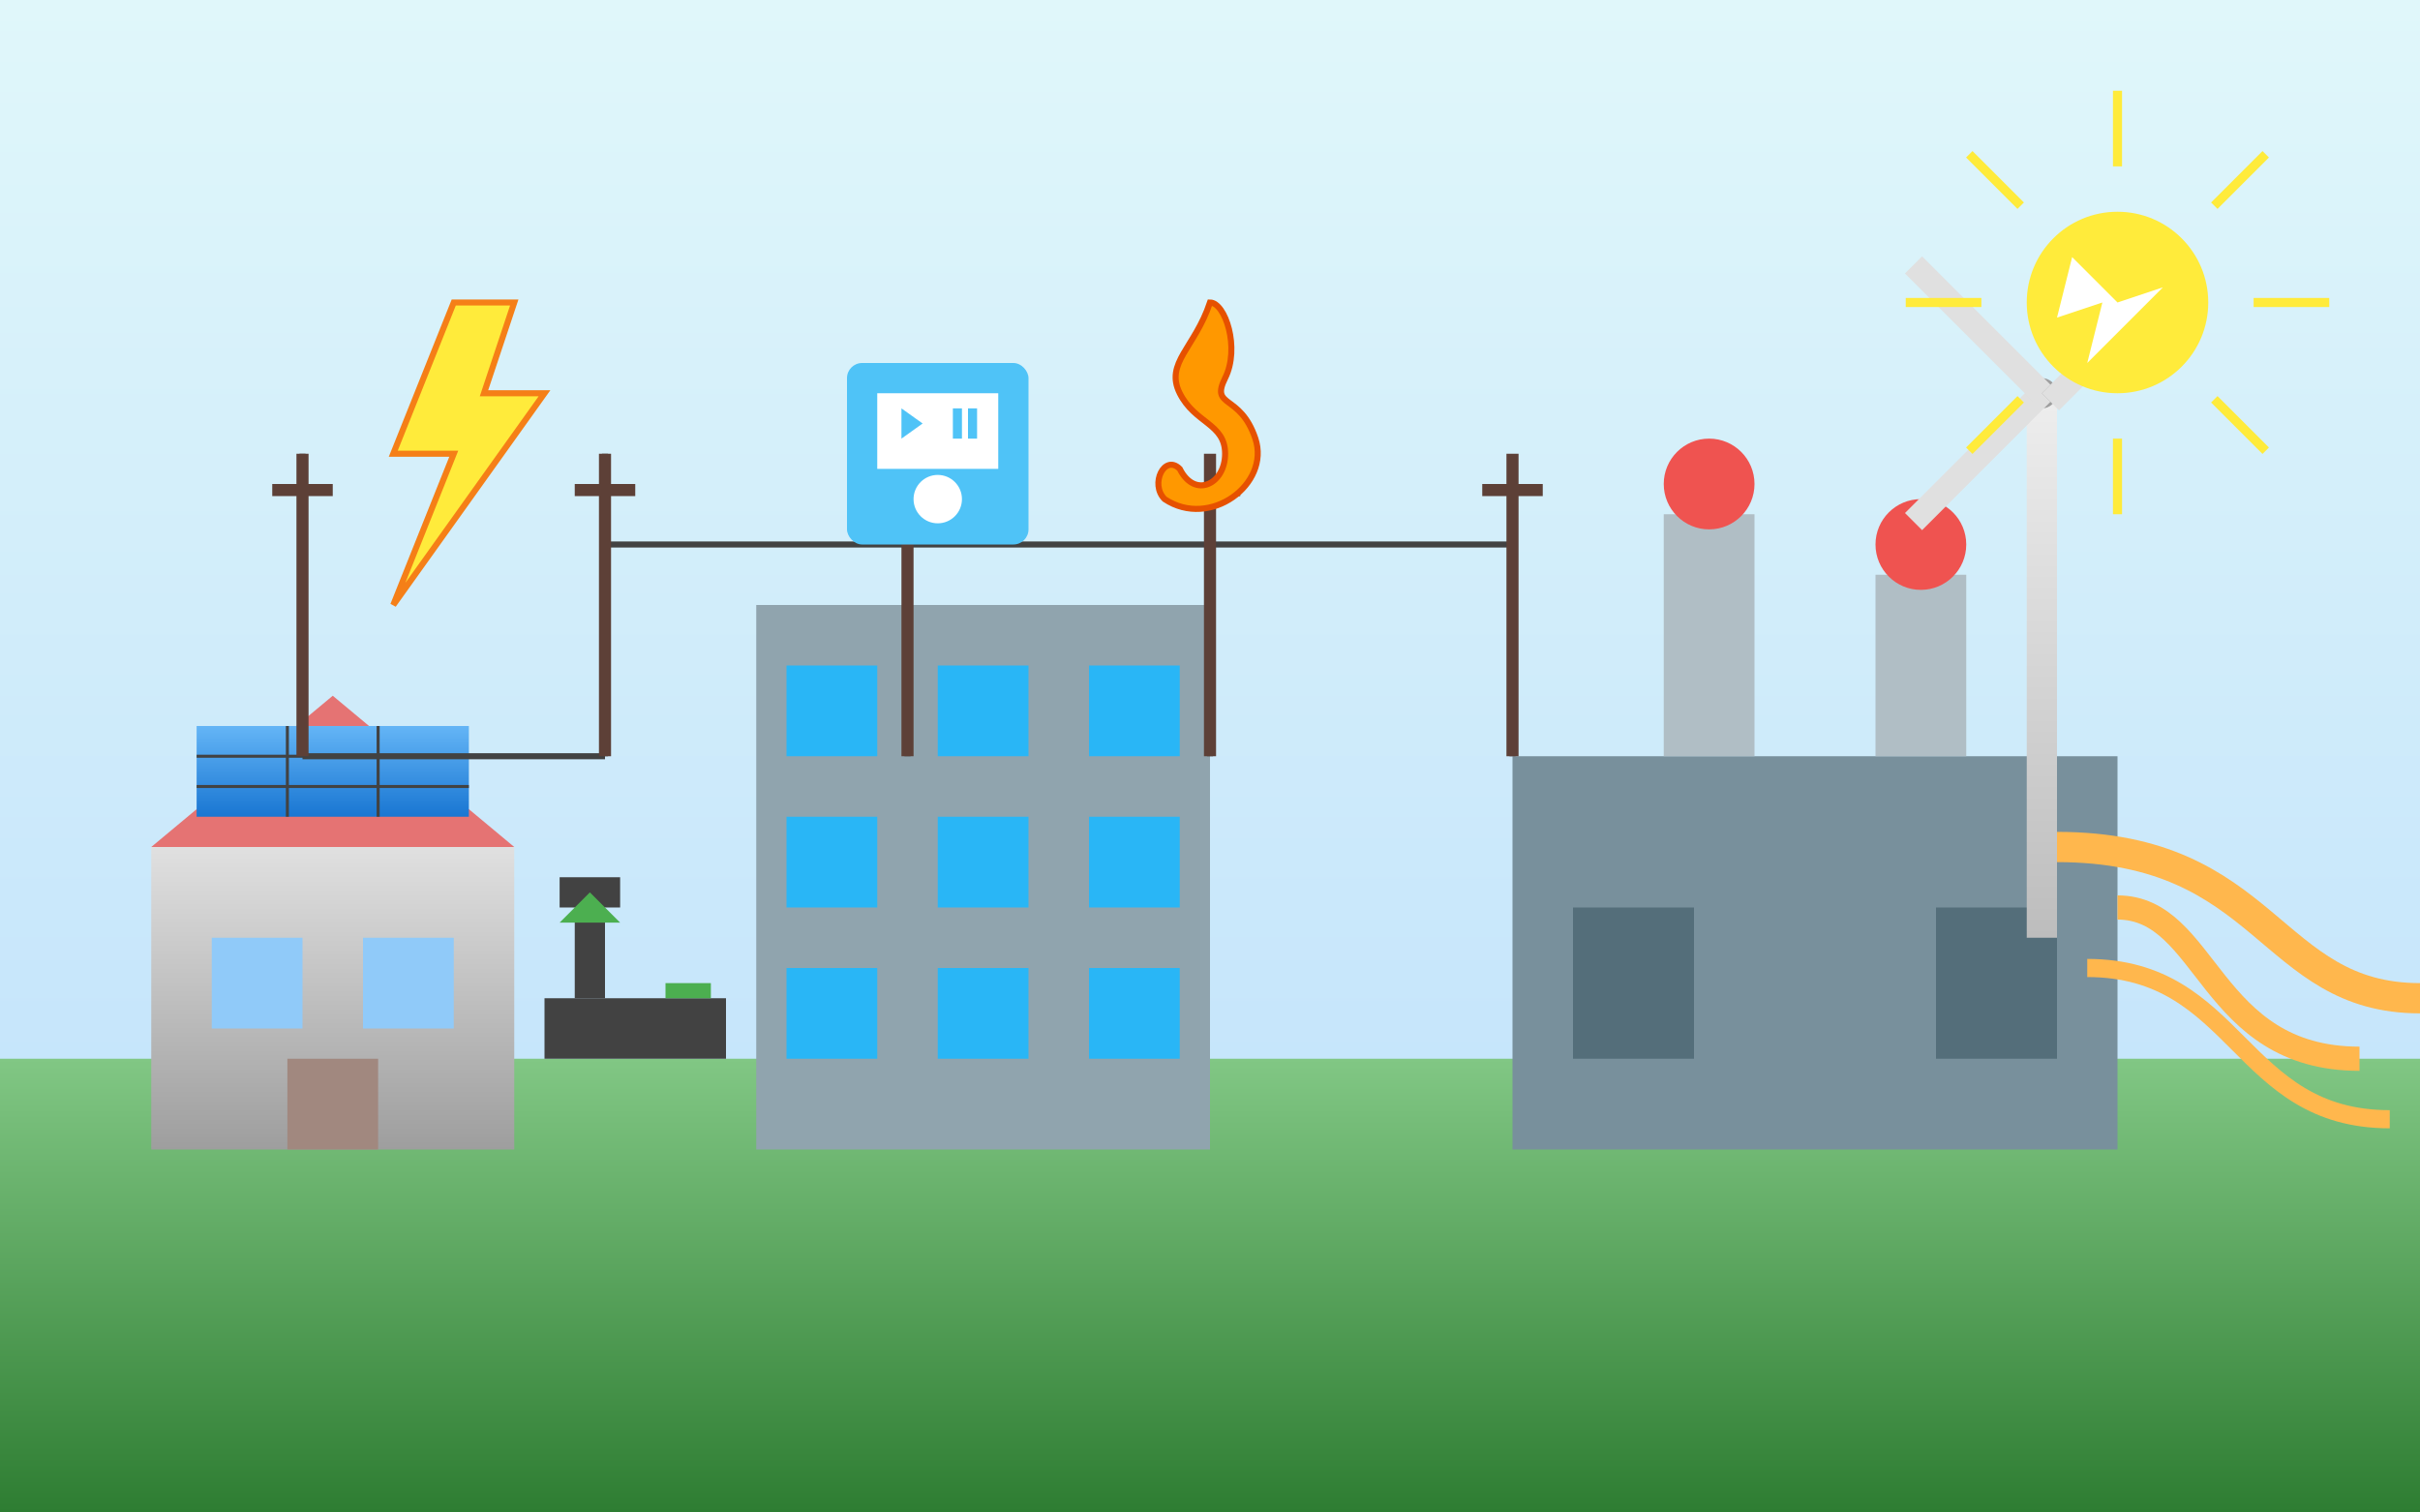 <svg xmlns="http://www.w3.org/2000/svg" viewBox="0 0 800 500" width="100%" height="100%">
  <rect x="0" y="0" width="800" height="500" fill="#333333" stroke="none"/>
  <defs>
    <linearGradient id="skyGradient" x1="0%" y1="0%" x2="0%" y2="100%">
      <stop offset="0%" stop-color="#e0f7fa" />
      <stop offset="100%" stop-color="#bbdefb" />
    </linearGradient>
    <linearGradient id="groundGradient" x1="0%" y1="0%" x2="0%" y2="100%">
      <stop offset="0%" stop-color="#81c784" />
      <stop offset="100%" stop-color="#2e7d32" />
    </linearGradient>
    <linearGradient id="buildingGradient" x1="0%" y1="0%" x2="0%" y2="100%">
      <stop offset="0%" stop-color="#e0e0e0" />
      <stop offset="100%" stop-color="#9e9e9e" />
    </linearGradient>
    <linearGradient id="solarGradient" x1="0%" y1="0%" x2="0%" y2="100%">
      <stop offset="0%" stop-color="#64b5f6" />
      <stop offset="100%" stop-color="#1976d2" />
    </linearGradient>
    <linearGradient id="windmillGradient" x1="0%" y1="0%" x2="0%" y2="100%">
      <stop offset="0%" stop-color="#eeeeee" />
      <stop offset="100%" stop-color="#bdbdbd" />
    </linearGradient>
  </defs>
  
  <!-- Sky Background -->
  <rect width="800" height="500" fill="url(#skyGradient)" />
  
  <!-- Ground -->
  <rect x="0" y="350" width="800" height="150" fill="url(#groundGradient)" />
  
  <!-- Houses -->
  <g transform="translate(50, 280)">
    <!-- House 1 -->
    <rect x="0" y="0" width="120" height="100" fill="url(#buildingGradient)" />
    <polygon points="0,0 60,-50 120,0" fill="#e57373" />
    <rect x="20" y="30" width="30" height="30" fill="#90caf9" />
    <rect x="70" y="30" width="30" height="30" fill="#90caf9" />
    <rect x="45" y="70" width="30" height="30" fill="#a1887f" />
    
    <!-- Solar Panels on House 1 -->
    <g transform="translate(15, -40)">
      <rect x="0" y="0" width="90" height="30" fill="url(#solarGradient)" />
      <line x1="30" y1="0" x2="30" y2="30" stroke="#424242" stroke-width="1" />
      <line x1="60" y1="0" x2="60" y2="30" stroke="#424242" stroke-width="1" />
      <line x1="0" y1="10" x2="90" y2="10" stroke="#424242" stroke-width="1" />
      <line x1="0" y1="20" x2="90" y2="20" stroke="#424242" stroke-width="1" />
    </g>
  </g>
  
  <!-- Office Building -->
  <g transform="translate(250, 200)">
    <rect x="0" y="0" width="150" height="180" fill="#90a4ae" />
    <rect x="10" y="20" width="30" height="30" fill="#29b6f6" />
    <rect x="60" y="20" width="30" height="30" fill="#29b6f6" />
    <rect x="110" y="20" width="30" height="30" fill="#29b6f6" />
    <rect x="10" y="70" width="30" height="30" fill="#29b6f6" />
    <rect x="60" y="70" width="30" height="30" fill="#29b6f6" />
    <rect x="110" y="70" width="30" height="30" fill="#29b6f6" />
    <rect x="10" y="120" width="30" height="30" fill="#29b6f6" />
    <rect x="60" y="120" width="30" height="30" fill="#29b6f6" />
    <rect x="110" y="120" width="30" height="30" fill="#29b6f6" />
  </g>
  
  <!-- Factory with Gas Pipes -->
  <g transform="translate(500, 250)">
    <rect x="0" y="0" width="200" height="130" fill="#78909c" />
    <rect x="50" y="-80" width="30" height="80" fill="#b0bec5" />
    <rect x="120" y="-60" width="30" height="60" fill="#b0bec5" />
    <circle cx="65" cy="-90" r="15" fill="#ef5350" />
    <circle cx="135" cy="-70" r="15" fill="#ef5350" />
    <rect x="20" y="50" width="40" height="50" fill="#546e7a" />
    <rect x="140" y="50" width="40" height="50" fill="#546e7a" />
    
    <!-- Gas Pipes -->
    <path d="M180,30 C250,30 250,80 300,80" stroke="#ffb74d" stroke-width="10" fill="none" />
    <path d="M200,50 C230,50 230,100 280,100" stroke="#ffb74d" stroke-width="8" fill="none" />
    <path d="M190,70 C240,70 240,120 290,120" stroke="#ffb74d" stroke-width="6" fill="none" />
  </g>
  
  <!-- Windmill -->
  <g transform="translate(650, 280)">
    <rect x="20" y="-150" width="10" height="180" fill="url(#windmillGradient)" />
    <circle cx="25" cy="-150" r="5" fill="#9e9e9e" />
    
    <!-- Windmill Blades -->
    <g transform="translate(25, -150) rotate(45)">
      <rect x="0" y="-60" width="8" height="60" fill="#e0e0e0" />
      <rect x="-4" y="0" width="8" height="60" fill="#e0e0e0" />
      <rect x="-60" y="-4" width="60" height="8" fill="#e0e0e0" />
    </g>
  </g>
  
  <!-- Power Lines -->
  <g stroke="#424242" stroke-width="2" fill="none">
    <line x1="100" y1="250" x2="200" y2="250" />
    <line x1="100" y1="250" x2="100" y2="150" />
    <line x1="200" y1="250" x2="200" y2="150" />
    <line x1="200" y1="180" x2="300" y2="180" />
    <line x1="300" y1="180" x2="400" y2="180" />
    <line x1="400" y1="180" x2="500" y2="180" />
    <line x1="300" y1="180" x2="300" y2="250" />
    <line x1="400" y1="180" x2="400" y2="250" />
    <line x1="500" y1="180" x2="500" y2="250" />
  </g>
  
  <!-- Power Line Poles -->
  <g>
    <rect x="98" y="150" width="4" height="100" fill="#5d4037" />
    <rect x="198" y="150" width="4" height="100" fill="#5d4037" />
    <rect x="298" y="150" width="4" height="100" fill="#5d4037" />
    <rect x="398" y="150" width="4" height="100" fill="#5d4037" />
    <rect x="498" y="150" width="4" height="100" fill="#5d4037" />
    <rect x="90" y="160" width="20" height="4" fill="#5d4037" />
    <rect x="190" y="160" width="20" height="4" fill="#5d4037" />
    <rect x="290" y="160" width="20" height="4" fill="#5d4037" />
    <rect x="390" y="160" width="20" height="4" fill="#5d4037" />
    <rect x="490" y="160" width="20" height="4" fill="#5d4037" />
  </g>
  
  <!-- Sun with Energy Rays -->
  <g transform="translate(700, 100)">
    <circle cx="0" cy="0" r="30" fill="#ffeb3b" />
    <!-- Sun Rays -->
    <g stroke="#ffeb3b" stroke-width="3">
      <line x1="0" y1="-45" x2="0" y2="-70" />
      <line x1="32" y1="-32" x2="49" y2="-49" />
      <line x1="45" y1="0" x2="70" y2="0" />
      <line x1="32" y1="32" x2="49" y2="49" />
      <line x1="0" y1="45" x2="0" y2="70" />
      <line x1="-32" y1="32" x2="-49" y2="49" />
      <line x1="-45" y1="0" x2="-70" y2="0" />
      <line x1="-32" y1="-32" x2="-49" y2="-49" />
    </g>
    <!-- Lightning Bolt Energy Symbol -->
    <path d="M-15,-15 L-20,5 L-5,0 L-10,20 L15,-5 L0,0 L-15,-15" fill="#ffffff" />
  </g>
  
  <!-- Lightning Bolt (Electricity Symbol) -->
  <path d="M150,100 L130,150 L150,150 L130,200 L180,130 L160,130 L170,100 Z" fill="#ffeb3b" stroke="#f57f17" stroke-width="2" />
  
  <!-- Gas Flame Symbol -->
  <path d="M400,100 C395,115 385,120 390,130 C395,140 405,140 405,150 C405,160 395,165 390,155 C385,150 380,160 385,165 C400,175 420,160 415,145 C410,130 400,135 405,125 C410,115 405,100 400,100 Z" fill="#ff9800" stroke="#e65100" stroke-width="2" />
  
  <!-- Smart Home Element -->
  <g transform="translate(280, 120)">
    <rect x="0" y="0" width="60" height="60" rx="5" ry="5" fill="#4fc3f7" />
    <rect x="10" y="10" width="40" height="25" fill="#ffffff" />
    <circle cx="30" cy="45" r="8" fill="#ffffff" />
    <path d="M18,15 L25,20 L18,25 Z" fill="#4fc3f7" /> <!-- Play Button -->
    <rect x="35" y="15" width="3" height="10" fill="#4fc3f7" />
    <rect x="40" y="15" width="3" height="10" fill="#4fc3f7" />
  </g>
  
  <!-- Electric Car Charging Station -->
  <g transform="translate(180, 330)">
    <rect x="0" y="0" width="60" height="20" fill="#424242" />
    <rect x="10" y="-30" width="10" height="30" fill="#424242" />
    <rect x="5" y="-40" width="20" height="10" fill="#424242" />
    <path d="M15,-35 L5,-25 L25,-25 Z" fill="#4caf50" />
    <rect x="40" y="-5" width="15" height="5" fill="#4caf50" />
  </g>
</svg>
